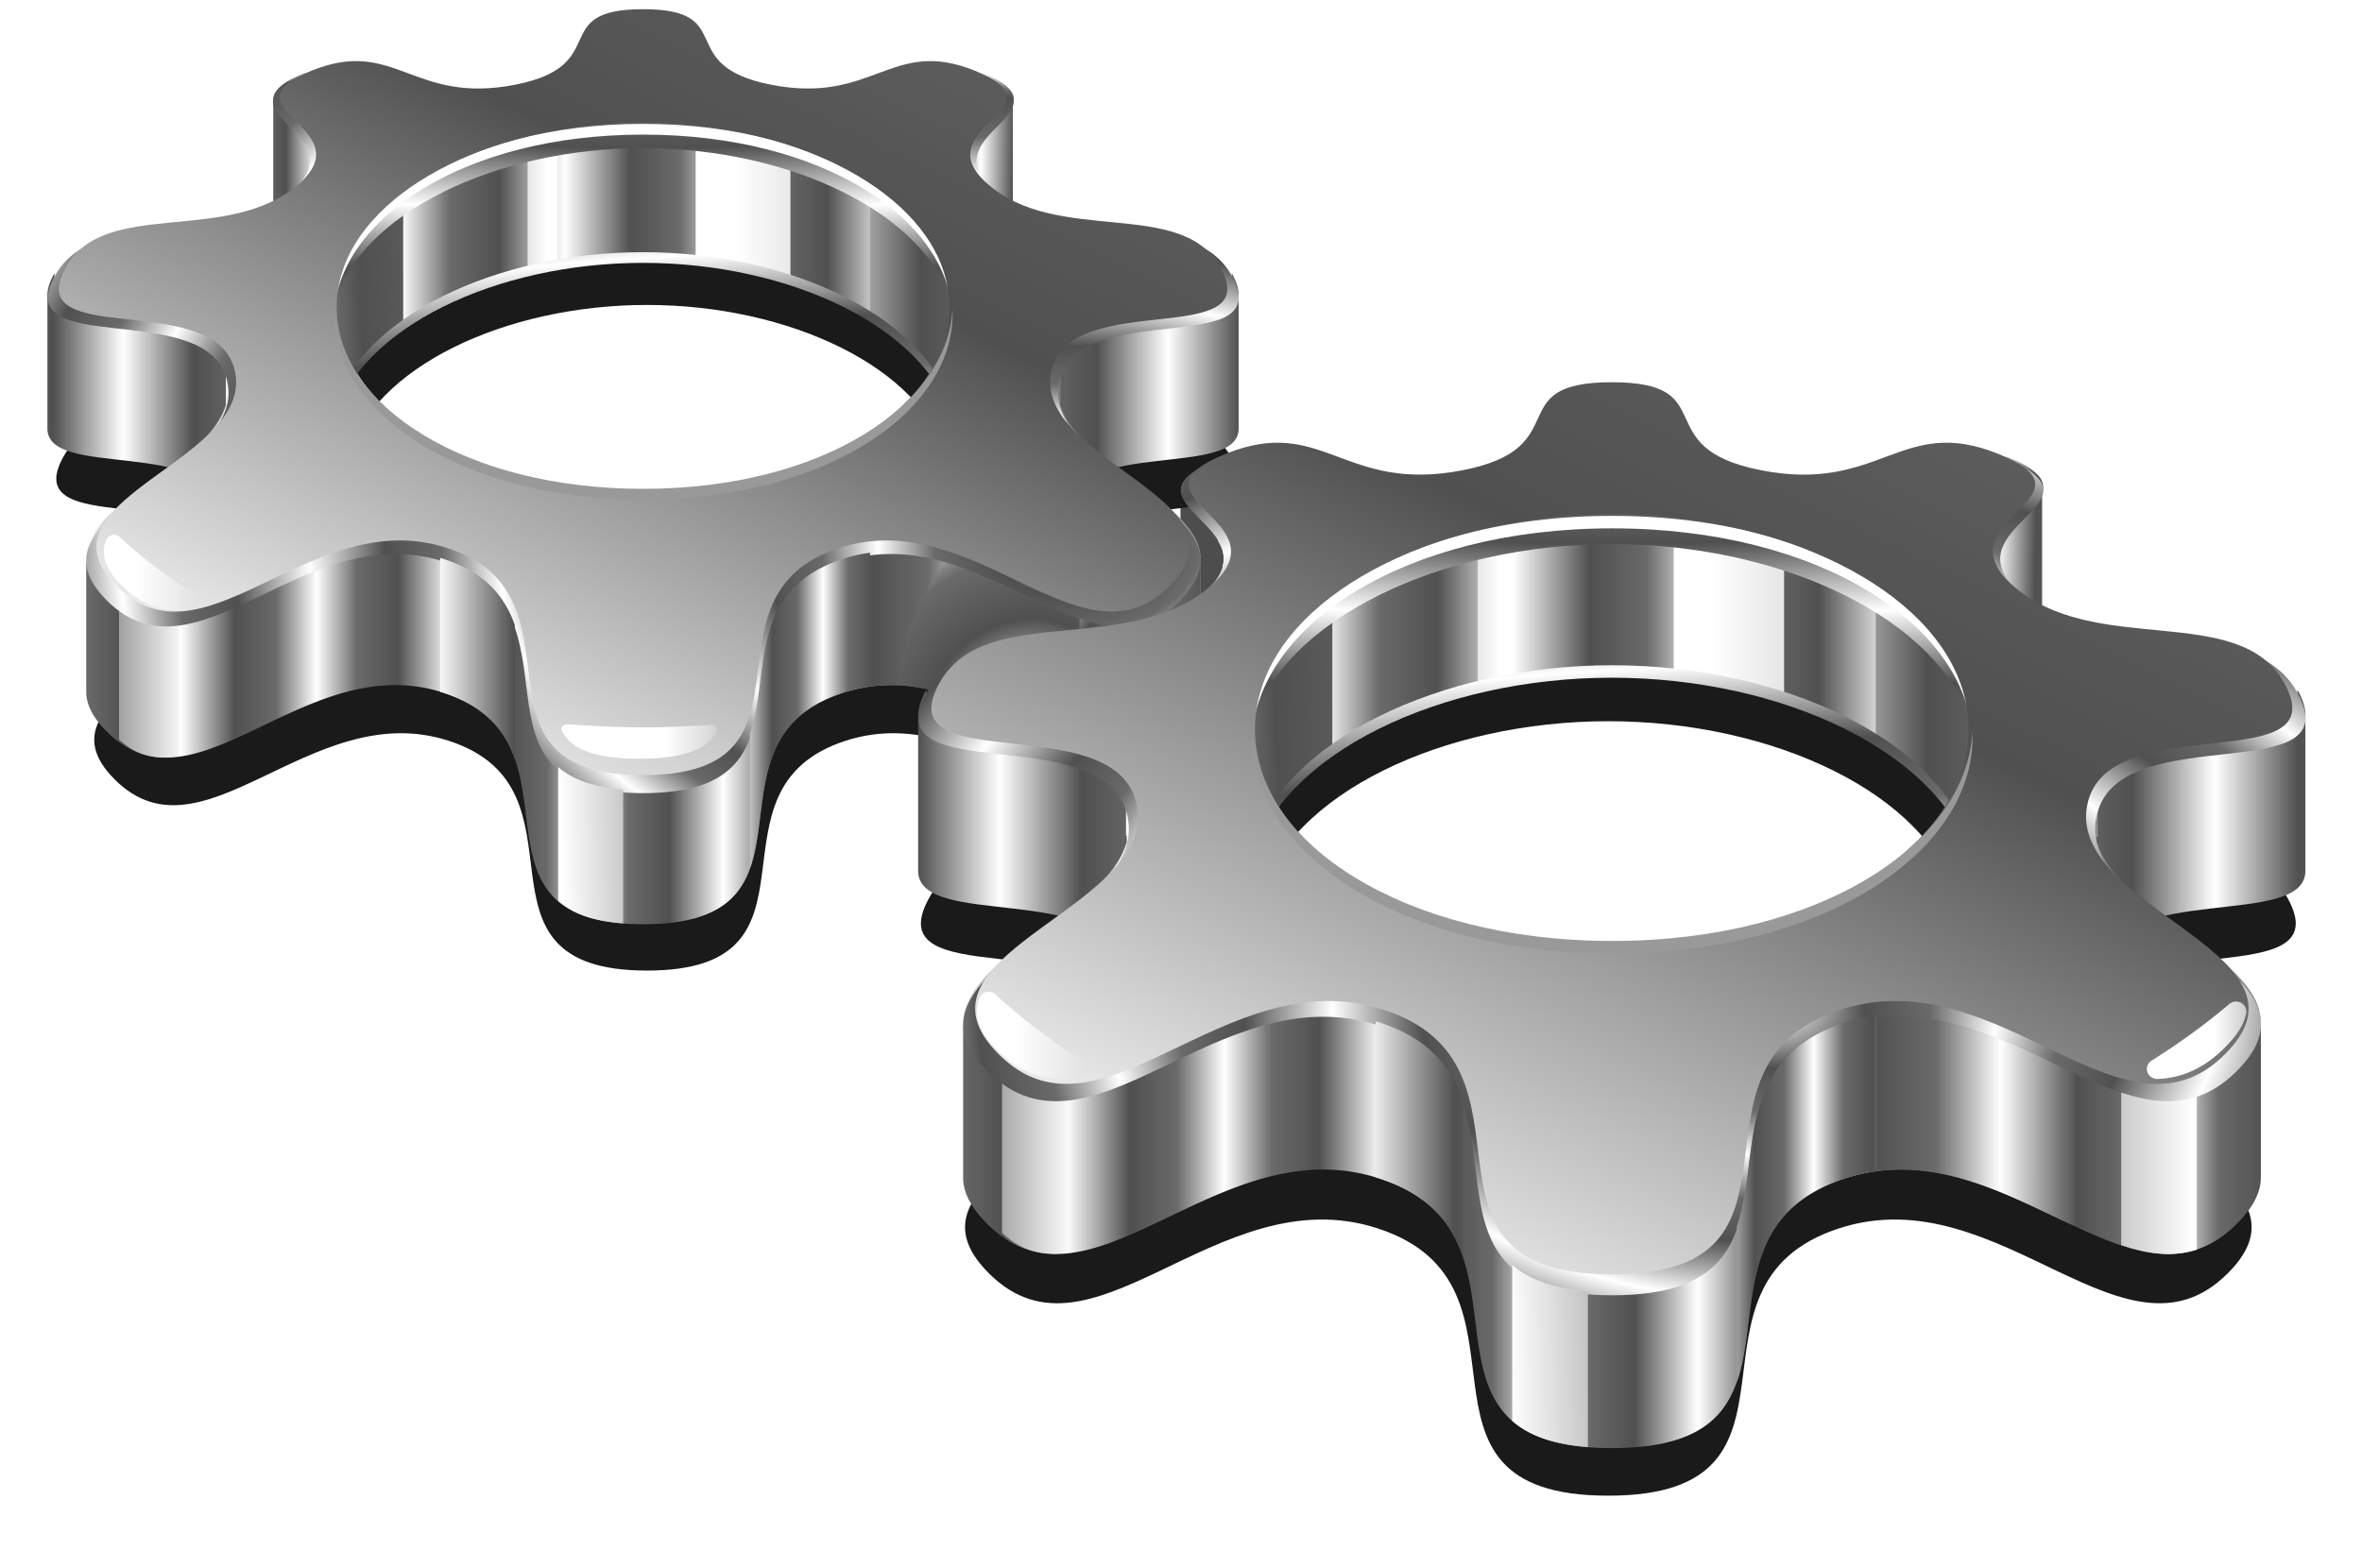 <svg xmlns="http://www.w3.org/2000/svg" xmlns:xlink="http://www.w3.org/1999/xlink" viewBox="0 0 256 170"><defs><linearGradient id="A" y2="419.34" xlink:href="#a" gradientUnits="userSpaceOnUse" x2="1257.3" y1="419.34" x1="1135"/><linearGradient id="a"><stop offset="0" stop-color="#fff"/><stop offset=".4" stop-color="#505050"/><stop offset=".7" stop-color="#6a6a6a"/><stop offset="1" stop-color="#fff"/></linearGradient><linearGradient id="Z" y2="414.41" xlink:href="#a" spreadMethod="reflect" gradientUnits="userSpaceOnUse" x2="1161.5" gradientTransform="translate(453.11 232.89) scale(.676)" y1="414.41" x1="1145.7"/><linearGradient id="b" y2="316.48" xlink:href="#a" spreadMethod="reflect" gradientUnits="userSpaceOnUse" x2="1081.3" gradientTransform="translate(456.08 219.57) scale(.581)" y1="316.48" x1="1067"/><linearGradient id="d" y2="346.49" xlink:href="#a" spreadMethod="reflect" gradientUnits="userSpaceOnUse" x2="1192.5" gradientTransform="translate(456.08 219.57) scale(.581)" y1="346.49" x1="1225.8"/><linearGradient id="e" y2="318.82" xlink:href="#a" spreadMethod="reflect" gradientUnits="userSpaceOnUse" x2="1206.1" gradientTransform="translate(456.08 219.57) scale(.581)" y1="318.56" x1="1190.8"/><linearGradient id="f" y2="360.68" xlink:href="#a" spreadMethod="reflect" gradientUnits="userSpaceOnUse" x2="1138.1" gradientTransform="translate(456.08 217.22) scale(.581)" y1="490.52" x1="1036.3"/><linearGradient id="g" y2="354.15" xlink:href="#a" spreadMethod="reflect" gradientUnits="userSpaceOnUse" x2="1063.7" gradientTransform="translate(456.08 219.57) scale(.581)" y1="354.15" x1="1031"/><linearGradient id="h" y2="381.61" xlink:href="#a" spreadMethod="reflect" gradientUnits="userSpaceOnUse" x2="1051.2" gradientTransform="translate(456.08 219.57) scale(.581)" y1="381.61" x1="1024.6"/><linearGradient id="i" y2="404" xlink:href="#a" spreadMethod="reflect" gradientUnits="userSpaceOnUse" x2="1117.6" gradientTransform="translate(456.08 219.57) scale(.581)" y1="404" x1="1092.3"/><linearGradient id="j" y2="406.17" xlink:href="#a" spreadMethod="reflect" gradientUnits="userSpaceOnUse" x2="1191.4" gradientTransform="translate(456.08 219.57) scale(.581)" y1="406.17" x1="1226"/><linearGradient id="Y" y2="389.66" xlink:href="#a" gradientUnits="userSpaceOnUse" x2="1265.8" y1="389.66" x1="1225.2"/><linearGradient id="l" y2="409.06" xlink:href="#a" gradientUnits="userSpaceOnUse" x2="984.61" gradientTransform="translate(456.08 219.57) scale(.581)" y1="409.06" x1="1042.7"/><linearGradient id="X" y2="388.45" xlink:href="#a" gradientUnits="userSpaceOnUse" x2="1204.7" gradientTransform="translate(171.43 81.01)" y1="388.45" x1="1033.4"/><linearGradient id="n" y2="330.98" xlink:href="#a" spreadMethod="reflect" gradientUnits="userSpaceOnUse" x2="1143.9" gradientTransform="translate(456.08 219.57) scale(.581)" y1="330.98" x1="1113.3"/><linearGradient id="o" y2="319.31" xlink:href="#a" gradientUnits="userSpaceOnUse" x2="1349.5" gradientTransform="matrix(-.182 0 0 2.507 1309.4 -392.69)" y1="319.31" x1="1145.2"/><linearGradient id="W" y2="436.77" xlink:href="#a" gradientUnits="userSpaceOnUse" x2="1207.7" gradientTransform="translate(453.11 232.89) scale(.676)" y1="439.62" x1="1112.7"/><linearGradient id="q" y2="319.31" xlink:href="#a" gradientUnits="userSpaceOnUse" x2="1349.5" gradientTransform="matrix(.581 0 0 .706 456.08 180.77)" y1="319.31" x1="1145.2"/><linearGradient id="r" y2="336.27" xlink:href="#a" gradientUnits="userSpaceOnUse" x2="1124" gradientTransform="translate(456.08 219.57) scale(.581)" y1="339.81" x1="1042.8"/><linearGradient id="s" y2="336.48" xlink:href="#a" gradientUnits="userSpaceOnUse" x2="1210.1" gradientTransform="translate(456.08 219.57) scale(.581)" y1="336.48" x1="1159.3"/><linearGradient id="V" y2="151.1" xlink:href="#a" gradientUnits="userSpaceOnUse" x2="1237.1" gradientTransform="translate(453.11 232.89) scale(.676)" y1="440.98" x1="1095"/><linearGradient id="R" y2="336.48" xlink:href="#a" gradientUnits="userSpaceOnUse" x2="1210.1" gradientTransform="translate(453.11 232.89) scale(.676)" y1="336.48" x1="1159.3"/><linearGradient id="Q" y2="336.27" xlink:href="#a" gradientUnits="userSpaceOnUse" x2="1124" gradientTransform="translate(453.11 232.89) scale(.676)" y1="339.81" x1="1042.8"/><linearGradient id="w" y2="151.1" xlink:href="#a" gradientUnits="userSpaceOnUse" x2="1237.1" gradientTransform="translate(456.08 219.57) scale(.581)" y1="440.98" x1="1095"/><linearGradient id="x" y2="436.77" xlink:href="#a" gradientUnits="userSpaceOnUse" x2="1207.7" gradientTransform="translate(456.08 219.57) scale(.581)" y1="439.62" x1="1112.7"/><linearGradient id="z" y2="388.45" xlink:href="#a" gradientUnits="userSpaceOnUse" x2="1204.7" y1="388.45" x1="1033.4"/><linearGradient id="P" y2="319.31" xlink:href="#a" gradientUnits="userSpaceOnUse" x2="1349.5" gradientTransform="matrix(.676 0 0 .823 453.11 187.7)" y1="319.31" x1="1145.2"/><linearGradient id="B" y2="414.41" xlink:href="#a" spreadMethod="reflect" gradientUnits="userSpaceOnUse" x2="1161.5" gradientTransform="translate(456.08 219.57) scale(.581)" y1="414.41" x1="1145.7"/><linearGradient id="C" y2="404.12" xlink:href="#a" gradientUnits="userSpaceOnUse" x2="1125.4" gradientTransform="translate(456.08 219.57) scale(.581)" y1="404.12" x1="1089.5"/><linearGradient id="D" y2="346.49" xlink:href="#a" spreadMethod="reflect" gradientUnits="userSpaceOnUse" x2="1192.5" gradientTransform="translate(453.11 232.89) scale(.676)" y1="346.49" x1="1225.8"/><linearGradient id="E" y2="318.82" xlink:href="#a" spreadMethod="reflect" gradientUnits="userSpaceOnUse" x2="1206.1" gradientTransform="translate(453.11 232.89) scale(.676)" y1="318.56" x1="1190.8"/><linearGradient id="F" y2="360.68" xlink:href="#a" spreadMethod="reflect" gradientUnits="userSpaceOnUse" x2="1138.1" gradientTransform="translate(453.11 230.15) scale(.676)" y1="490.52" x1="1036.3"/><linearGradient id="G" y2="354.15" xlink:href="#a" spreadMethod="reflect" gradientUnits="userSpaceOnUse" x2="1063.7" gradientTransform="translate(453.11 232.89) scale(.676)" y1="354.15" x1="1031"/><linearGradient id="H" y2="381.61" xlink:href="#a" spreadMethod="reflect" gradientUnits="userSpaceOnUse" x2="1051.2" gradientTransform="translate(453.11 232.89) scale(.676)" y1="381.61" x1="1024.6"/><linearGradient id="I" y2="404" xlink:href="#a" spreadMethod="reflect" gradientUnits="userSpaceOnUse" x2="1117.6" gradientTransform="translate(453.11 232.89) scale(.676)" y1="404" x1="1092.3"/><linearGradient id="J" y2="406.17" xlink:href="#a" spreadMethod="reflect" gradientUnits="userSpaceOnUse" x2="1191.4" gradientTransform="translate(453.11 232.89) scale(.676)" y1="406.17" x1="1226"/><linearGradient id="K" y2="409.06" xlink:href="#a" gradientUnits="userSpaceOnUse" x2="984.61" gradientTransform="translate(453.11 232.89) scale(.676)" y1="409.06" x1="1042.7"/><linearGradient id="L" y2="410.05" xlink:href="#a" gradientUnits="userSpaceOnUse" x2="1222.3" gradientTransform="translate(453.11 232.89) scale(.676)" y1="410.05" x1="1113.2"/><linearGradient id="M" y2="330.98" xlink:href="#a" spreadMethod="reflect" gradientUnits="userSpaceOnUse" x2="1143.9" gradientTransform="translate(453.11 232.89) scale(.676)" y1="330.98" x1="1113.3"/><linearGradient id="N" y2="319.31" xlink:href="#a" gradientUnits="userSpaceOnUse" x2="1349.5" gradientTransform="matrix(-.212 0 0 2.921 1447 -480.25)" y1="319.31" x1="1145.2"/><linearGradient id="aa" y2="404.12" xlink:href="#a" gradientUnits="userSpaceOnUse" x2="1125.4" gradientTransform="translate(453.11 232.89) scale(.676)" y1="404.12" x1="1089.5"/><radialGradient id="O" xlink:href="#a" spreadMethod="reflect" gradientUnits="userSpaceOnUse" cy="482.82" cx="1201.3" gradientTransform="matrix(.216 0 0 .142 974.67 424.12)" r="111.13"/><radialGradient id="v" xlink:href="#a" gradientUnits="userSpaceOnUse" cy="190.47" cx="1127.7" gradientTransform="matrix(.23 0 0 .071 851.27 377.9)" r="57.742"/><radialGradient id="u" xlink:href="#a" spreadMethod="reflect" gradientUnits="userSpaceOnUse" cy="396.92" cx="1152.2" gradientTransform="matrix(.986 0 0 .302 -1.1 325.46)" r="57.797"/><radialGradient id="S" xlink:href="#a" spreadMethod="reflect" gradientUnits="userSpaceOnUse" cy="206.72" cx="1128.6" gradientTransform="matrix(1.153 0 0 .353 -84.748 336.57)" r="57.797"/><radialGradient id="T" xlink:href="#a" spreadMethod="reflect" gradientUnits="userSpaceOnUse" cy="396.92" cx="1152.2" gradientTransform="matrix(1.148 0 0 .351 -79.389 356.23)" r="57.797"/><radialGradient id="k" xlink:href="#a" gradientUnits="userSpaceOnUse" cy="408.91" cx="1199.4" gradientTransform="matrix(2.275 .459 -.814 2.286 -1243.6 -1025.3)" r="10.406"/><radialGradient id="t" xlink:href="#a" spreadMethod="reflect" gradientUnits="userSpaceOnUse" cy="206.72" cx="1128.6" gradientTransform="matrix(.99 0 0 .303 -5.702 308.59)" r="57.797"/><radialGradient id="p" xlink:href="#a" spreadMethod="reflect" gradientUnits="userSpaceOnUse" cy="480.83" cx="1370.6" gradientTransform="matrix(.185 0 0 .122 903.85 383.75)" r="111.13"/><radialGradient id="m" xlink:href="#a" gradientUnits="userSpaceOnUse" cy="401.47" cx="1209.8" gradientTransform="matrix(1.335 0 0 2.907 -457.43 -721.44)" r="6.063"/><radialGradient id="U" xlink:href="#a" gradientUnits="userSpaceOnUse" cy="190.47" cx="1127.7" gradientTransform="matrix(.268 0 0 .083 913.42 417.3)" r="57.742"/><filter id="c" color-interpolation-filters="sRGB"><feGaussianBlur stdDeviation="4.128"/></filter><filter id="y" color-interpolation-filters="sRGB"><feGaussianBlur stdDeviation=".591"/></filter></defs><path d="M132 49.957c-3.025 1.206-4.058 2.27-4.058 3.3V69.86c0 2.006 3.9 3.894 4.565 6.538V61.393c.292-1.028.014-1.938-.507-2.781v-8.655zm.507 26.442v1.598c.161-.567.128-1.092 0-1.598z" fill-rule="evenodd" fill="#4d4d4d"/><path d="M1074.8 391.08c-2.597 1.054-3.484 1.986-3.484 2.885v14.516c0 1.754 3.348 3.405 3.92 5.716v-13.12c.25-.898.011-1.694-.436-2.43v-7.567zm.435 23.117v1.397c.139-.496.11-.954 0-1.397z" fill-rule="evenodd" fill="url(#b)" transform="translate(-1041.7 -383.203)"/><path transform="translate(-585.62 -161.633) scale(.581)" d="M1237.6 363.5c-7.333-13.356-30.844-3.991-44.133-15.915-11.753-10.546 15.006-14.228-2.185-21.209-15.822-6.425-19.076 6.446-38.5 2.619-18.557-3.657-5.905-14.222-24.123-14.222s-5.548 10.565-24.105 14.222c-19.423 3.827-22.678-9.044-38.5-2.619-17.19 6.98 9.568 10.663-2.185 21.209-13.289 11.924-36.8 2.559-44.133 15.915-8.473 15.434 27.571 4.158 31.752 18.956 4.84 17.13-37.467 24.366-22.885 40.392 16.653 18.303 37.031-14.914 63.087-6.418 27.946 9.113 1.153 42.865 36.96 42.865s9.05-33.752 36.996-42.865c26.056-8.496 46.434 24.72 63.087 6.418 14.582-16.027-27.725-23.262-22.885-40.392 4.18-14.798 40.225-3.522 31.752-18.956m-53.047 0c5.68 20.168-18.835 39.795-55.899 39.795s-61.577-19.627-55.894-39.795c4.723-16.761 29.446-28.402 55.898-28.402 26.453 0 51.174 11.641 55.895 28.402" filter="url(#c)" fill-rule="evenodd" fill="#1a1a1a"/><path d="M1175.2 412.81v3.974c-3.312 2.91-16.681.325-18.599 7.113v14.516c2.192-7.758 19.343-3.28 19.343-8.746V415.15c0-.638-.225-1.396-.744-2.341z" fill-rule="evenodd" fill="url(#d)" transform="translate(-1041.7 -383.203)"/><path d="M1148.1 391.08v7.585c-.316.524-.526 1.068-.526 1.67v14.515c0 .932.493 1.971 1.814 3.157v-6.423c1.244-1.288 2.578-2.418 2.087-3.629v-13.446c.129-.354.146-.709 0-1.07-.299-.739-1.277-1.508-3.375-2.36z" fill-rule="evenodd" fill="url(#e)" transform="translate(-1041.7 -383.203)"/><path d="M1156.6 423.9c-.132.467-.2.918-.218 1.36v14.517c-.32 7.66 15.423 11.898 15.423 18.417v-14.516c0-6.008-13.357-10.08-15.206-16.675V423.9z" fill-rule="evenodd" fill="url(#f)" transform="translate(-1041.7 -383.203)"/><path d="M1047.6 412.81c-.519.945-.762 1.703-.762 2.34v14.517c0 5.465 17.151.988 19.343 8.746v-14.516c-1.914-6.775-15.238-4.21-18.581-7.095v-3.992z" fill-rule="evenodd" fill="url(#g)" transform="translate(-1041.7 -383.203)"/><path d="M1066.2 423.9v3.14c-1.907 6.645-15.485 10.732-15.188 16.838v14.516c-.32-6.566 15.423-10.789 15.423-18.38v-14.517c0-.515-.081-1.049-.236-1.597z" fill-rule="evenodd" fill="url(#h)" transform="translate(-1041.7 -383.203)"/><path d="M1084.2 442.97c-12.636.243-22.824 13.948-31.355 4.573-1.197-1.315-1.74-2.523-1.796-3.666v14.516c.055 1.143.6 2.35 1.796 3.666 9.749 10.715 21.671-8.73 36.925-3.756 16.36 5.334.684 25.095 21.647 25.095s5.287-19.76 21.647-25.095c15.254-4.975 27.195 14.47 36.944 3.756 1.266-1.391 1.796-2.665 1.796-3.865v-14.516c0 1.2-.53 2.474-1.796 3.865-8.53 9.375-18.737-4.33-31.373-4.573a16.75 16.75 0 00-5.57.817c-16.36 5.334-.685 25.095-21.648 25.095s-5.287-19.76-21.647-25.095a16.752 16.752 0 00-5.57-.817z" fill-rule="evenodd" fill="url(#i)" transform="translate(-1041.7 -383.203)"/><path d="M1138.6 442.97c-.89-.017-1.787.036-2.704.163v14.516c6.6-.934 12.55 2.251 17.964 4.809V447.96c-4.661-2.2-9.732-4.884-15.26-4.99z" fill="url(#j)" transform="translate(-1041.7 -383.203)"/><path d="M1144.7 443.68c-3.016 3.331-5.374 8.439-5.374 13.788 3.848.265 15.382 3.81 19.396 5.242v-14.685c-4.397-1.561-9.061-3.37-14.023-4.345z" fill="url(#k)" transform="translate(-1041.7 -383.203)"/><path d="M1054.6 448.85v14.534c1.956 1.776 4.013 2.171 6.175 1.815V450.7c-2.162.354-4.22-.073-6.175-1.851z" fill="url(#l)" transform="translate(-1041.7 -383.203)"/><path d="M1158.7 449.99v14.516c2.464.821 4.806 1.142 7.04.417v-14.516c-2.236.725-4.574.405-7.04-.417z" fill="url(#m)" transform="translate(-1041.7 -383.203)"/><path d="M1111.4 395.78c-15.879 0-30.729 7-33.564 17.061v14.884c2.835-10.061 17.685-17.061 33.564-17.061s30.711 7 33.545 17.061v-14.884c-2.834-10.061-17.666-17.061-33.545-17.061z" fill-rule="evenodd" fill="url(#n)" transform="translate(-1041.7 -383.203)"/><path d="M1102.1 396.59c-1.09.192-2.16.416-3.212.671v14.88a51.001 51.001 0 013.212-.654V396.59z" fill="url(#o)" transform="translate(-1041.7 -383.203)"/><path d="M1175.2 413.1c-4.293-7.82-18.058-2.337-25.838-9.318-6.88-6.174 8.786-8.33-1.28-12.417-9.262-3.76-11.167 3.774-22.54 1.534-10.863-2.141-3.457-8.327-14.122-8.327s-3.248 6.186-14.112 8.327c-11.372 2.24-13.277-5.295-22.54-1.534-10.065 4.087 5.602 6.243-1.28 12.417-7.78 6.981-21.544 1.499-25.837 9.318-4.961 9.036 16.142 2.434 18.589 11.098 2.833 10.029-21.936 14.265-13.398 23.648 9.75 10.715 21.68-8.732 36.935-3.757 16.36 5.335.674 25.096 21.638 25.096 20.964 0 5.298-19.761 21.66-25.096 15.255-4.975 27.186 14.473 36.935 3.757 8.537-9.383-16.232-13.619-13.398-23.648 2.447-8.663 23.55-2.062 18.589-11.098m-31.057 0c3.325 11.808-11.027 23.298-32.727 23.298-21.7 0-36.051-11.491-32.724-23.298 2.765-9.813 17.239-16.628 32.726-16.628s29.96 6.816 32.724 16.628" fill-rule="evenodd" fill="url(#p)" transform="translate(-1041.7 -383.203)"/><path d="M1117.1 398.96v11.968c3.676.255 7.21 1.191 10.272 2.668v-11.954c-3.062-1.477-6.595-2.427-10.272-2.682z" fill="url(#q)" transform="translate(-1041.7 -383.203)"/><path d="M1085.4 403.09c-3.812 2.692-6.53 6.003-7.585 9.744v14.897c1.054-3.741 3.773-7.052 7.585-9.744V403.09z" fill="url(#r)" transform="translate(-1041.7 -383.203)"/><path d="M1136 402.16v14.879c4.54 2.842 7.803 6.504 8.982 10.688V412.83c-1.178-4.184-4.442-7.827-8.982-10.669z" fill="url(#s)" transform="translate(-1041.7 -383.203)"/><path d="M1111.4 395.78c-15.879 0-30.734 6.996-33.569 17.056v3.484c2.835-10.061 17.69-17.056 33.569-17.056s30.717 6.995 33.55 17.056v-3.484c-2.834-10.061-17.672-17.056-33.55-17.056z" fill-rule="evenodd" fill="url(#t)" transform="translate(-1041.7 -383.203)"/><path d="M1111.4 410.54c-15.879 0-30.734 6.996-33.569 17.056v1.161c2.835-10.06 17.69-17.056 33.569-17.056s30.717 6.996 33.55 17.056v-1.161c-2.834-10.061-17.672-17.056-33.55-17.056z" fill-rule="evenodd" fill="url(#u)" transform="translate(-1041.7 -383.203)"/><path d="M1077.9 417.3c-.51-10.851 13.362-20.667 33.514-20.667s34.024 9.816 33.514 20.667c-.488-10.382-14.08-19.506-33.514-19.506s-33.028 9.124-33.514 19.506z" fill-rule="evenodd" fill="url(#v)" transform="translate(-1041.7 -383.203)"/><path d="M1111.4 384.2c-10.466 0-3.184 6.083-13.845 8.184-11.158 2.198-13.03-5.197-22.119-1.507-9.876 4.01 5.5 6.118-1.252 12.175-7.634 6.85-21.154 1.491-25.367 9.164-4.868 8.866 15.853 2.368 18.254 10.869 2.78 9.84-21.532 14-13.155 23.208 9.566 10.514 21.285-8.565 36.254-3.684 16.054 5.235.66 24.623 21.23 24.623s5.194-19.388 21.248-24.623c14.969-4.88 26.669 14.198 36.236 3.684 8.377-9.207-15.917-13.367-13.137-23.208 2.402-8.501 23.104-2.003 18.236-10.87-4.212-7.672-17.714-2.313-25.349-9.163-6.752-6.058 8.624-8.165-1.252-12.175-9.09-3.69-10.979 3.705-22.137 1.506-10.66-2.1-3.379-8.183-13.845-8.183zm0 12.266c15.487 0 29.952 6.826 32.716 16.639 3.326 11.808-11.016 23.298-32.716 23.298-21.699 0-36.061-11.491-32.734-23.298 2.765-9.813 17.247-16.639 32.734-16.639z" fill-rule="evenodd" fill="url(#w)" transform="translate(-1041.7 -383.203)"/><path d="M1102.2 466.36v14.516c1.49 1.289 3.694 2.169 7.04 2.431v-14.516c-3.346-.262-5.55-1.142-7.04-2.431z" fill-rule="evenodd" fill="url(#x)" transform="translate(-1041.7 -383.203)"/><path transform="translate(-585.62 -163.633) scale(.581)" d="M1029 381.44a1.542 1.473 0 00-1.244.969c-.293.776-.466 1.593-.425 2.437.082 1.673.935 3.521 2.88 5.563 2.846 2.986 5.79 4.448 8.804 4.906 1.568.238 3.167.197 4.811-.031a1.542 1.473 0 00.622-2.688c-5.243-3.303-10.009-6.889-14.172-10.75a1.542 1.473 0 00-1.276-.406z" filter="url(#y)" fill-rule="evenodd" fill="url(#z)"/><path d="M1111.4 414.09a1.542 1.473 0 00-1.244 2.063c.845 1.88 2.005 3.711 3.96 5.093 2.903 2.051 7.37 3.344 14.467 3.344 6.982 0 11.452-1.25 14.367-3.25 1.98-1.359 3.107-3.178 3.96-5a1.542 1.473 0 00-1.538-2.062c-5.042.398-10.098.75-15.252.75-6.265 0-12.37-.366-18.394-.938a1.542 1.473 0 00-.327 0z" transform="matrix(.456 0 0 .355 -445.34 -68.483)" filter="url(#y)" fill-rule="evenodd" fill="url(#A)"/><path d="M36.2 33.487c-.51 10.85 13.362 20.667 33.514 20.667s34.024-9.816 33.514-20.667c-.488 10.382-14.08 19.506-33.514 19.506S36.686 43.869 36.2 33.487z" fill-rule="evenodd" fill="#999"/><path d="M1136 443.12c-.97.129-1.96.346-2.958.671-10.45 3.408-7.846 12.692-10.052 18.962v14.516c2.207-6.27-.398-15.554 10.052-18.962.998-.325 1.989-.54 2.958-.671V443.12z" fill="url(#B)" transform="translate(-1041.7 -383.203)"/><path d="M1089.4 443.68v14.516c.122.037.24.069.363.109 4.601 1.5 6.669 4.145 7.73 7.167v-14.516c-1.061-3.022-3.129-5.667-7.73-7.167-.123-.04-.24-.072-.363-.109z" fill="url(#C)" transform="translate(-1041.7 -383.203)"/><path d="M1409 444.51c-7.333-13.356-30.844-3.991-44.133-15.915-11.753-10.546 15.006-14.228-2.185-21.209-15.822-6.425-19.076 6.446-38.5 2.619-18.557-3.657-5.905-14.222-24.123-14.222s-5.548 10.565-24.105 14.222c-19.423 3.827-22.678-9.044-38.5-2.619-17.19 6.98 9.568 10.663-2.185 21.209-13.289 11.924-36.8 2.559-44.133 15.915-8.473 15.434 27.571 4.158 31.752 18.956 4.84 17.13-37.467 24.366-22.885 40.392 16.653 18.303 37.031-14.914 63.087-6.418 27.946 9.113 1.153 42.865 36.96 42.865s9.05-33.752 36.996-42.865c26.056-8.496 46.434 24.72 63.087 6.418 14.582-16.027-27.725-23.262-22.885-40.392 4.18-14.798 40.225-3.522 31.752-18.956m-53.047 0c5.68 20.168-18.835 39.795-55.899 39.795s-61.577-19.627-55.894-39.795c4.723-16.761 29.446-28.402 55.898-28.402 26.453 0 51.174 11.641 55.895 28.402" transform="translate(-704.53 -203.103) scale(.676)" filter="url(#c)" fill-rule="evenodd" fill="#1a1a1a"/><path d="M1290.7 457.97v4.628c-3.858 3.39-19.43.38-21.663 8.285v16.908c2.553-9.035 22.53-3.82 22.53-10.187v-16.908c0-.743-.262-1.626-.867-2.726z" fill-rule="evenodd" fill="url(#D)" transform="translate(-1041.7 -383.203)"/><path d="M1259.1 432.65v8.834c-.368.61-.613 1.244-.613 1.945v16.908c0 1.085.574 2.296 2.114 3.677v-7.482c1.448-1.5 3.002-2.816 2.43-4.227v-15.66c.15-.412.17-.826 0-1.248-.348-.86-1.487-1.755-3.931-2.747z" fill-rule="evenodd" fill="url(#E)" transform="translate(-1041.7 -383.203)"/><path d="M1269 470.88a6.84 6.84 0 00-.254 1.585v16.908c-.372 8.922 17.964 13.858 17.964 21.452v-16.908c0-6.998-15.558-11.74-17.71-19.423v-3.614z" fill-rule="evenodd" fill="url(#F)" transform="translate(-1041.7 -383.203)"/><path d="M1142.1 457.97c-.604 1.1-.888 1.983-.888 2.726v16.908c0 6.367 19.977 1.152 22.53 10.187v-16.908c-2.23-7.891-17.748-4.904-21.642-8.263v-4.65z" fill-rule="evenodd" fill="url(#G)" transform="translate(-1041.7 -383.203)"/><path d="M1163.8 470.88v3.656c-2.221 7.742-18.036 12.501-17.69 19.613v16.908c-.372-7.648 17.965-12.567 17.965-21.409V472.74c0-.6-.095-1.222-.275-1.86z" fill-rule="evenodd" fill="url(#H)" transform="translate(-1041.7 -383.203)"/><path d="M1184.7 493.1c-14.718.283-26.585 16.246-36.521 5.326-1.394-1.532-2.027-2.938-2.092-4.27v16.909c.065 1.331.698 2.737 2.092 4.269 11.355 12.48 25.242-10.169 43.009-4.375 19.056 6.214.797 29.23 25.214 29.23 24.416 0 6.158-23.017 25.214-29.23 17.768-5.794 31.675 16.855 43.03 4.375 1.474-1.62 2.092-3.103 2.092-4.502v-16.908c0 1.399-.618 2.882-2.092 4.502-9.936 10.92-21.824-5.042-36.542-5.326a19.51 19.51 0 00-6.488.951c-19.056 6.214-.798 29.23-25.214 29.23s-6.158-23.017-25.214-29.23a19.511 19.511 0 00-6.489-.951z" fill-rule="evenodd" fill="url(#I)" transform="translate(-1041.7 -383.203)"/><path d="M1248.1 493.1a20.049 20.049 0 00-3.15.19v16.908c7.687-1.088 14.617 2.622 20.924 5.6v-16.886c-5.43-2.562-11.335-5.688-17.774-5.812z" fill="url(#J)" transform="translate(-1041.7 -383.203)"/><path d="M1150.3 499.94v16.929c2.278 2.068 4.674 2.53 7.192 2.114v-16.887c-2.518.413-4.914-.085-7.192-2.156z" fill="url(#K)" transform="translate(-1041.7 -383.203)"/><path d="M1271.6 501.28v16.908c2.87.956 5.597 1.33 8.2.486v-16.908c-2.605.844-5.328.47-8.2-.486z" fill="url(#L)" transform="translate(-1041.7 -383.203)"/><path d="M1216.4 438.13c-18.495 0-35.791 8.153-39.094 19.872v17.336c3.302-11.719 20.599-19.872 39.094-19.872s35.771 8.153 39.072 19.872v-17.336c-3.3-11.719-20.577-19.872-39.072-19.872z" fill-rule="evenodd" fill="url(#M)" transform="translate(-1041.7 -383.203)"/><path d="M1205.6 439.08a59.4 59.4 0 00-3.74.782v17.33a59.38 59.38 0 013.74-.76v-17.353z" fill="url(#N)" transform="translate(-1041.7 -383.203)"/><path d="M1290.7 458.3c-5-9.108-21.033-2.722-30.095-10.853-8.015-7.191 10.233-9.703-1.49-14.463-10.789-4.381-13.008 4.396-26.254 1.786-12.654-2.494-4.027-9.698-16.45-9.698s-3.783 7.204-16.438 9.698c-13.245 2.61-15.464-6.167-26.254-1.786-11.723 4.76 6.525 7.271-1.49 14.463-9.062 8.131-25.095 1.745-30.095 10.853-5.778 10.525 18.801 2.836 21.652 12.926 3.3 11.681-25.549 16.615-15.606 27.544 11.356 12.481 25.252-10.17 43.021-4.376 19.057 6.214.786 29.23 25.204 29.23s6.171-23.016 25.228-29.23c17.768-5.794 31.665 16.857 43.021 4.376 9.944-10.929-18.906-15.863-15.606-27.544 2.85-10.091 27.43-2.402 21.652-12.926m-36.174 0c3.874 13.753-12.844 27.137-38.119 27.137-25.274 0-41.991-13.384-38.116-27.137 3.22-11.429 20.08-19.368 38.118-19.368 18.039 0 34.897 7.939 38.116 19.368" fill-rule="evenodd" fill="url(#O)" transform="translate(-1041.7 -383.203)"/><path d="M1223.1 441.83v13.94c4.282.297 8.398 1.387 11.964 3.107v-13.923c-3.566-1.72-7.682-2.827-11.964-3.124z" fill="url(#P)" transform="translate(-1041.7 -383.203)"/><path d="M1186.1 446.64c-4.44 3.136-7.606 6.992-8.834 11.349v17.352c1.228-4.358 4.394-8.214 8.834-11.349V446.64z" fill="url(#Q)" transform="translate(-1041.7 -383.203)"/><path d="M1245 445.56v17.33c5.288 3.31 9.09 7.575 10.462 12.448v-17.352c-1.373-4.873-5.173-9.117-10.462-12.427z" fill="url(#R)" transform="translate(-1041.7 -383.203)"/><path d="M1216.4 438.13c-18.495 0-35.797 8.148-39.099 19.867v4.058c3.302-11.72 20.604-19.867 39.099-19.867s35.777 8.148 39.078 19.867v-4.058c-3.3-11.719-20.583-19.867-39.078-19.867z" fill-rule="evenodd" fill="url(#S)" transform="translate(-1041.7 -383.203)"/><path d="M1216.4 455.32c-18.495 0-35.797 8.148-39.099 19.867v1.353c3.302-11.72 20.604-19.867 39.099-19.867s35.777 8.148 39.078 19.867v-1.353c-3.3-11.719-20.583-19.867-39.078-19.867z" fill-rule="evenodd" fill="url(#T)" transform="translate(-1041.7 -383.203)"/><path d="M1177.4 463.2c-.595-12.639 15.563-24.072 39.036-24.072s39.629 11.433 39.036 24.072c-.568-12.093-16.4-22.72-39.036-22.72s-38.469 10.627-39.036 22.72z" fill-rule="evenodd" fill="url(#U)" transform="translate(-1041.7 -383.203)"/><path d="M1216.4 424.64c-12.19 0-3.71 7.085-16.126 9.532-12.996 2.56-15.177-6.053-25.763-1.754-11.503 4.67 6.406 7.125-1.458 14.18-8.892 7.98-24.64 1.737-29.546 10.674-5.67 10.327 18.464 2.758 21.26 12.66 3.24 11.462-25.08 16.308-15.322 27.03 11.143 12.248 24.792-9.975 42.227-4.29 18.699 6.098.768 28.68 24.728 28.68 23.959 0 6.05-22.582 24.749-28.68 17.435-5.685 31.063 16.537 42.206 4.29 9.757-10.723-18.54-15.568-15.302-27.03 2.797-9.902 26.91-2.333 21.24-12.66-4.907-8.937-20.633-2.695-29.525-10.673-7.865-7.057 10.044-9.511-1.459-14.181-10.587-4.3-12.788 4.314-25.784 1.754-12.417-2.447-3.936-9.532-16.126-9.532zm0 14.287c18.038 0 34.887 7.951 38.106 19.381 3.874 13.753-12.831 27.137-38.106 27.137s-42.002-13.384-38.127-27.137c3.22-11.429 20.088-19.381 38.127-19.381z" fill-rule="evenodd" fill="url(#V)" transform="translate(-1041.7 -383.203)"/><path d="M1205.6 520.34v16.908c1.735 1.501 4.302 2.526 8.2 2.832v-16.908c-3.898-.306-6.465-1.33-8.2-2.832z" fill-rule="evenodd" fill="url(#W)" transform="translate(-1041.7 -383.203)"/><path d="M1200.5 462.45a1.542 1.473 0 00-1.244.969c-.293.776-.466 1.593-.425 2.437.082 1.673.935 3.521 2.88 5.563 2.846 2.986 5.79 4.448 8.804 4.906 1.568.238 3.167.197 4.811-.031a1.542 1.473 0 00.622-2.688c-5.243-3.303-10.009-6.889-14.172-10.75a1.542 1.473 0 00-1.276-.406z" transform="translate(-704.53 -205.103) scale(.676)" filter="url(#y)" fill-rule="evenodd" fill="url(#X)"/><path d="M1228.1 383.97a1.542 1.473 0 00-.785.375c-3.475 2.957-7.32 5.739-11.456 8.344a1.542 1.473 0 00.917 2.687c3.526-.14 6.97-1.532 10.244-4.968 1.625-1.706 2.534-3.194 2.815-4.72a1.542 1.473 0 00-1.735-1.718z" transform="translate(-660.48 -173.633) scale(.735)" filter="url(#y)" fill-rule="evenodd" fill="url(#Y)"/><path d="M1111.4 414.09a1.542 1.473 0 00-1.244 2.063c.845 1.88 2.005 3.711 3.96 5.093 2.903 2.051 7.37 3.344 14.467 3.344 6.982 0 11.452-1.25 14.367-3.25 1.98-1.359 3.107-3.178 3.96-5a1.542 1.473 0 00-1.538-2.062c-5.042.398-10.098.75-15.252.75-6.265 0-12.37-.366-18.394-.938a1.542 1.473 0 00-.327 0z" transform="matrix(.532 0 0 .414 -425.19 -39.493)" filter="url(#y)" fill="url(#A)" fill-rule="evenodd"/><path d="M135.7 79.287c-.595 12.639 15.563 24.072 39.036 24.072s39.629-11.433 39.036-24.072c-.568 12.093-16.4 22.72-39.036 22.72S136.267 91.38 135.7 79.287z" fill-rule="evenodd" fill="#999"/><path d="M1245.1 493.27c-1.13.15-2.283.403-3.445.782-12.172 3.97-9.139 14.783-11.709 22.086v16.908c2.57-7.303-.464-18.117 11.709-22.086a19.601 19.601 0 013.445-.782V493.27z" fill="url(#Z)" transform="translate(-1041.7 -383.203)"/><path d="M1190.8 493.92v16.908c.142.043.28.08.423.127 5.36 1.747 7.768 4.828 9.003 8.348v-16.908c-1.236-3.52-3.644-6.6-9.003-8.348-.143-.047-.28-.084-.423-.127z" fill="url(#aa)" transform="translate(-1041.7 -383.203)"/></svg>